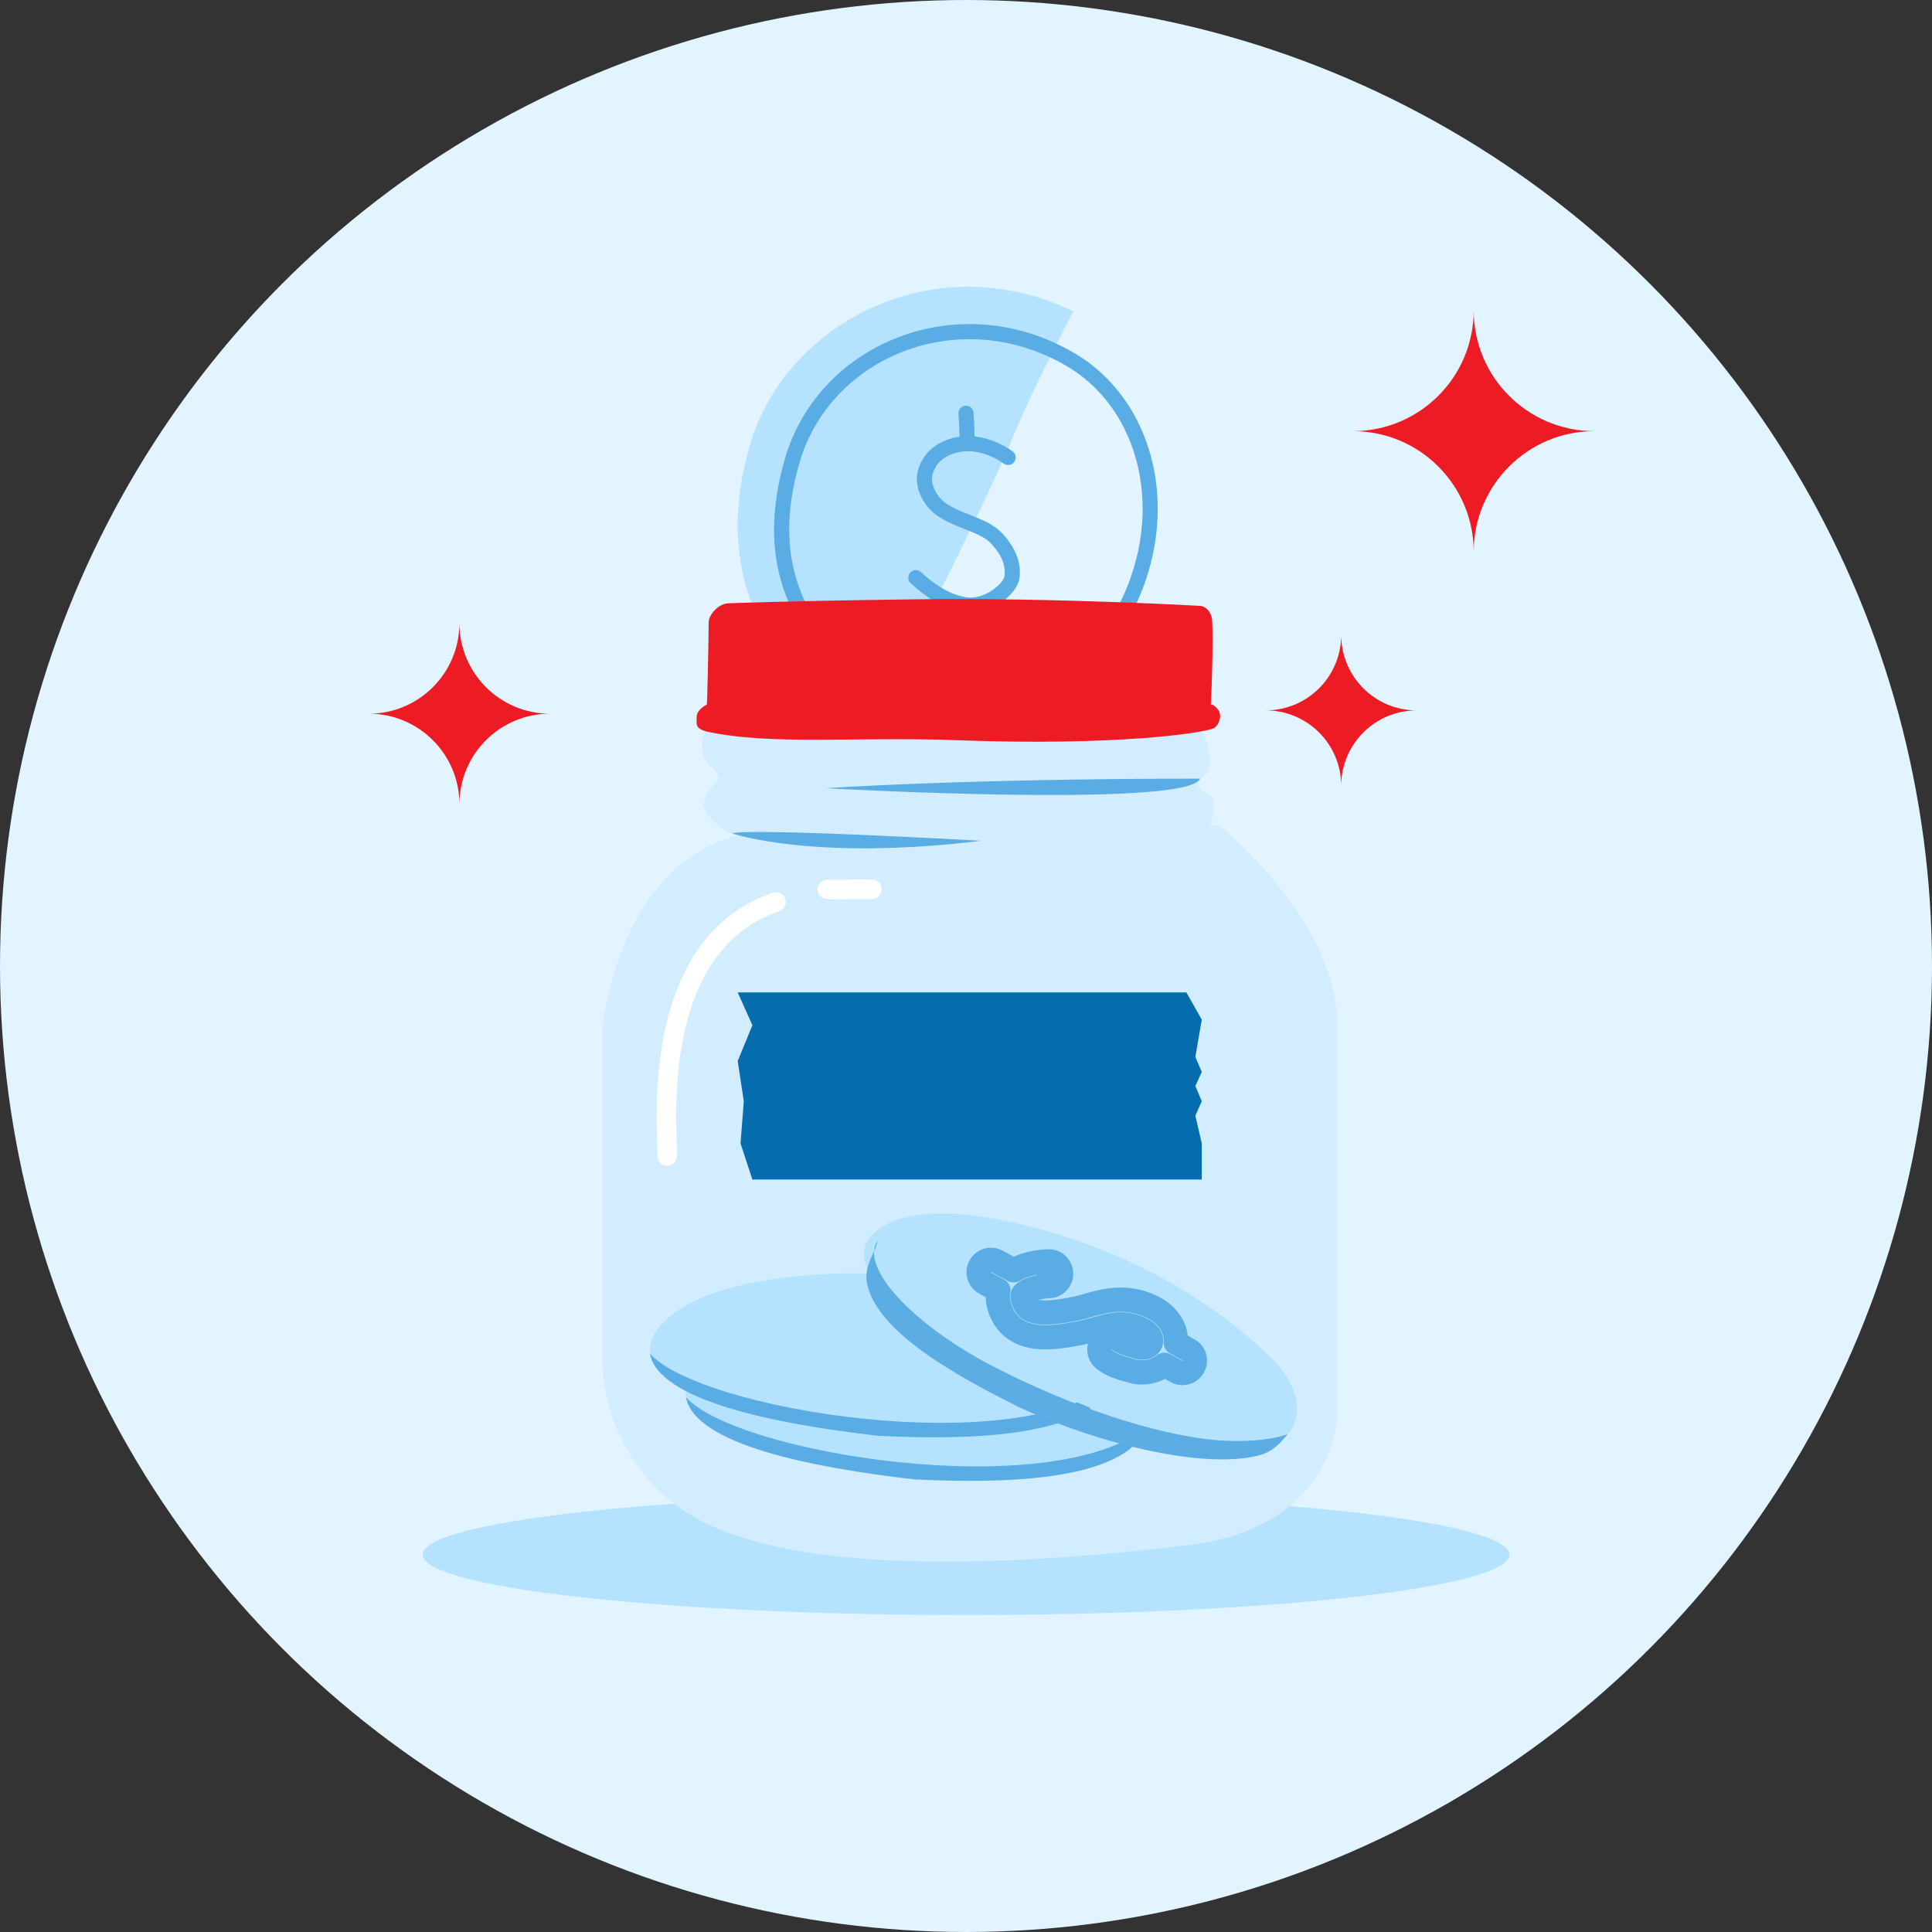 <svg width="88" height="88" viewBox="0 0 88 88" fill="none" xmlns="http://www.w3.org/2000/svg">
<rect x="0" y="0" width="88" height="88" fill="#333333" stroke="none"/>
<circle cx="44" cy="44" r="44" fill="#E1F4FF"/>
<path fill-rule="evenodd" clip-rule="evenodd" d="M43.999 73.562C30.331 73.562 19.25 72.331 19.25 70.812C19.25 69.295 30.331 68.062 43.999 68.062C57.669 68.062 68.75 69.295 68.75 70.812C68.75 72.331 57.669 73.562 43.999 73.562Z" fill="#B5E2FF"/>
<path fill-rule="evenodd" clip-rule="evenodd" d="M52.137 29.688C48.28 35.595 41.032 34.269 38.489 32.621C36.806 31.531 31.962 27.719 34.166 20.245C35.873 14.455 43.171 10.825 49.721 14.62C54.097 17.154 55.994 23.781 52.137 29.688Z" fill="#B5E2FF"/>
<path fill-rule="evenodd" clip-rule="evenodd" d="M48.888 14.176C48.295 15.311 46.89 18.05 46.056 20.091C44.991 22.696 42.658 27.183 41.136 30.366C40.575 31.54 40.085 32.443 39.688 33.234C43.04 34.542 48.809 34.734 52.138 29.688C56.07 23.728 54.075 17.084 49.615 14.526C49.384 14.394 49.121 14.291 48.888 14.176Z" fill="#E1F4FF"/>
<path fill-rule="evenodd" clip-rule="evenodd" d="M39.416 31.381C36.21 29.291 34.291 25.881 35.759 20.871C37.302 15.607 43.668 13.012 48.91 16.068C52.909 18.399 54.049 24.166 50.99 28.881C48.264 33.081 42.686 33.513 39.416 31.381ZM50.413 28.506C53.265 24.112 52.213 18.789 48.564 16.662L48.384 16.559C43.566 13.892 37.819 16.286 36.419 21.064C35.051 25.733 36.812 28.863 39.792 30.805C42.771 32.747 47.919 32.349 50.413 28.506Z" fill="#5AADE4"/>
<path d="M43.287 19.984C44.049 19.75 44.817 19.873 45.534 20.213C45.807 20.343 46.011 20.473 46.131 20.566C46.281 20.682 46.309 20.898 46.192 21.048C46.076 21.198 45.86 21.226 45.71 21.11C45.627 21.045 45.463 20.94 45.239 20.834C44.664 20.561 44.062 20.465 43.488 20.641C43.094 20.762 42.828 20.957 42.659 21.206C42.566 21.342 42.506 21.49 42.474 21.638C42.459 21.707 42.452 21.765 42.45 21.807L42.449 21.844L42.455 21.906L42.471 22C42.475 22.018 42.48 22.037 42.485 22.057C42.529 22.233 42.607 22.408 42.726 22.572C42.841 22.73 42.99 22.87 43.178 22.986C43.293 23.057 43.414 23.123 43.549 23.187L43.845 23.32L44.283 23.494C45.009 23.78 45.369 23.977 45.707 24.354C46.308 25.021 46.526 25.712 46.433 26.346C46.341 26.964 45.477 27.702 44.709 27.839C44.676 27.851 44.627 27.865 44.563 27.877C43.776 28.024 42.714 27.698 41.482 26.566C41.342 26.437 41.333 26.22 41.462 26.08C41.59 25.94 41.808 25.931 41.947 26.059C42.564 26.626 43.131 26.964 43.641 27.121C43.936 27.211 44.177 27.232 44.361 27.212L44.436 27.201L44.53 27.178C45.085 27.075 45.709 26.543 45.753 26.245C45.816 25.818 45.662 25.331 45.196 24.814C44.971 24.563 44.711 24.409 44.182 24.194L43.597 23.961L43.409 23.88C43.19 23.782 42.998 23.683 42.816 23.571C42.551 23.407 42.337 23.206 42.17 22.976C41.901 22.607 41.79 22.237 41.767 21.958L41.762 21.858C41.756 21.568 41.837 21.191 42.091 20.819C42.349 20.44 42.744 20.15 43.287 19.984Z" fill="#5AADE4"/>
<path d="M43.975 18.478C44.165 18.464 44.329 18.607 44.343 18.796L44.365 19.167L44.375 19.353L44.385 19.653L44.388 19.871C44.388 20.061 44.234 20.215 44.044 20.215C43.855 20.215 43.701 20.061 43.701 19.871L43.698 19.669L43.688 19.384L43.657 18.845C43.644 18.656 43.786 18.491 43.975 18.478Z" fill="#5AADE4"/>
<path fill-rule="evenodd" clip-rule="evenodd" d="M55.552 37.618C55.552 37.618 60.918 41.897 60.918 46.741C60.918 51.585 60.918 64.47 60.918 64.47C60.918 64.47 60.839 69.576 54.116 70.382C47.394 71.187 37.933 71.822 32.695 69.63C27.457 67.439 27.457 62.252 27.457 62.252L27.457 46.741C27.457 46.741 28.075 40.263 32.695 38.351C37.315 36.438 55.552 37.618 55.552 37.618Z" fill="#D2EDFF"/>
<path fill-rule="evenodd" clip-rule="evenodd" d="M33.02 37.851C31.651 36.8 31.937 36.429 32.739 35.465C32.786 34.971 31.793 34.942 32.018 33.618C32.674 30.177 51.865 32.283 54.561 33.198C54.942 33.327 55.527 35.123 54.642 35.465C54.26 36.199 55.289 35.862 55.289 36.693C55.192 37.735 55.081 38.45 52.901 38.818C49.51 39.392 46.256 39.306 42.819 39.263C40.217 39.231 36.521 38.521 33.939 38.178L33.02 37.851Z" fill="#D2EDFF"/>
<path fill-rule="evenodd" clip-rule="evenodd" d="M37.617 35.902C37.617 35.902 54.091 36.831 54.668 35.466C43.872 35.466 37.617 35.902 37.617 35.902Z" fill="#5AADE4"/>
<path fill-rule="evenodd" clip-rule="evenodd" d="M33.348 37.96C33.348 37.96 37.039 39.234 44.689 38.296C33.361 37.679 33.348 37.96 33.348 37.96Z" fill="#5AADE4"/>
<path d="M38.191 40.071L39.075 40.058C39.28 40.057 39.472 40.059 39.727 40.065C39.972 40.071 40.166 40.274 40.16 40.519C40.155 40.763 39.952 40.957 39.707 40.952C39.46 40.946 39.276 40.944 39.078 40.945L38.367 40.956L38.025 40.958L37.666 40.952C37.422 40.945 37.228 40.742 37.234 40.497C37.241 40.252 37.444 40.059 37.689 40.065L37.867 40.069L38.191 40.071Z" fill="white"/>
<path d="M35.2 40.661C35.432 40.58 35.685 40.702 35.765 40.933C35.846 41.165 35.724 41.417 35.493 41.498C33.108 42.332 31.736 44.328 31.139 47.189C30.925 48.211 30.822 49.288 30.802 50.428C30.796 50.742 30.797 51.048 30.802 51.369L30.838 52.656C30.838 52.901 30.639 53.099 30.394 53.099C30.172 53.099 29.987 52.935 29.956 52.721L29.951 52.656L29.947 52.458L29.923 51.72C29.911 51.263 29.907 50.846 29.915 50.412C29.936 49.221 30.044 48.09 30.27 47.008C30.926 43.871 32.477 41.613 35.2 40.661Z" fill="white"/>
<path fill-rule="evenodd" clip-rule="evenodd" d="M32.299 64.861C30.117 63.834 31.264 61.229 36.164 60.365C41.065 59.501 46.362 60.105 50.522 62.064C53.072 63.265 53.178 66.052 49.585 66.685C45.993 67.319 36.827 66.994 32.299 64.861Z" fill="#B5E2FF"/>
<path fill-rule="evenodd" clip-rule="evenodd" d="M31.246 63.638C33.497 66.199 47.806 68.52 52.245 65C51.207 67.582 45.271 67.556 41.669 67.386C36.913 66.844 31.623 65.775 31.246 63.638Z" fill="#5AADE4"/>
<path fill-rule="evenodd" clip-rule="evenodd" d="M30.659 62.877C28.476 61.849 29.623 59.245 34.524 58.381C39.424 57.517 44.721 58.121 48.882 60.08C51.432 61.281 51.537 64.067 47.945 64.701C44.352 65.335 35.187 65.01 30.659 62.877Z" fill="#B5E2FF"/>
<path fill-rule="evenodd" clip-rule="evenodd" d="M29.605 61.654C31.856 64.215 46.165 66.536 50.604 63.016C49.566 65.598 43.631 65.572 40.028 65.402C35.272 64.859 29.982 63.791 29.605 61.654Z" fill="#5AADE4"/>
<path fill-rule="evenodd" clip-rule="evenodd" d="M39.948 58.38C38.248 56.668 40.217 54.613 45.117 55.477C50.018 56.341 54.789 58.72 58.028 61.984C60.014 63.985 59.16 66.639 55.567 66.006C51.975 65.373 43.473 61.932 39.948 58.38Z" fill="#B5E2FF"/>
<path fill-rule="evenodd" clip-rule="evenodd" d="M39.977 56.512C39.136 57.711 41.568 60.314 45.121 62.177C48.012 63.692 51.761 65.136 54.876 65.54C56.303 65.725 57.726 65.638 58.643 65.332C58.316 65.725 57.997 66.125 57.308 66.299C54.876 66.915 50.221 65.835 46.446 64.111C43.518 62.65 40.353 60.862 39.597 58.837C39.181 57.72 39.858 57.188 39.977 56.512Z" fill="#5BADE4"/>
<path d="M47.784 58.58L47.797 59.131L47.798 59.131L47.784 58.58ZM48.333 58.002L47.782 58.015L48.333 58.002ZM47.783 58.58L47.77 58.028L47.77 58.028L47.783 58.58ZM47.783 58.58L47.797 59.131L47.797 59.131L47.783 58.58ZM47.769 58.016L48.321 58.003L48.321 58.003L47.769 58.016ZM47.756 57.452L47.743 56.9C47.438 56.907 47.197 57.16 47.204 57.465L47.756 57.452ZM53.558 61.16L53.008 61.12C52.992 61.334 53.102 61.537 53.289 61.642L53.558 61.16ZM52.581 59.585L52.319 60.071L52.319 60.071L52.581 59.585ZM49.449 59.488L49.296 58.958L49.294 58.958L49.449 59.488ZM49.449 59.488L49.602 60.018L49.603 60.018L49.449 59.488ZM49.034 59.602L49.14 60.143C49.148 60.142 49.156 60.14 49.164 60.138L49.034 59.602ZM47.274 59.758L47.36 59.213L47.274 59.758ZM46.835 59.586L46.485 60.012L46.485 60.012L46.835 59.586ZM46.593 59.17L47.125 59.023L47.125 59.023L46.593 59.17ZM46.612 58.939L46.181 58.595L46.181 58.595L46.612 58.939ZM46.969 58.728L46.783 58.209L46.783 58.209L46.969 58.728ZM47.523 58.602L47.594 59.15L47.523 58.602ZM47.719 58.583L47.756 59.134L47.756 59.134L47.719 58.583ZM47.771 58.58L47.749 58.029L47.747 58.029L47.771 58.58ZM47.782 58.58L47.804 59.131L47.804 59.131L47.782 58.58ZM47.782 58.58L47.231 58.593C47.234 58.739 47.296 58.878 47.402 58.979C47.508 59.08 47.649 59.135 47.796 59.131L47.782 58.58ZM47.756 57.452L47.742 56.9L47.742 56.9L47.756 57.452ZM47.755 57.452L47.742 56.9L47.741 56.9L47.755 57.452ZM47.754 57.452L47.74 56.9L47.739 56.9L47.754 57.452ZM47.752 57.452L47.737 56.9L47.735 56.9L47.752 57.452ZM47.745 57.452L47.727 56.9L47.723 56.901L47.745 57.452ZM47.721 57.453L47.7 56.901L47.697 56.901L47.721 57.453ZM47.643 57.457L47.68 58.008L47.68 58.008L47.643 57.457ZM47.38 57.483L47.45 58.031L47.45 58.031L47.38 57.483ZM46.589 57.666L46.403 57.146L46.403 57.146L46.589 57.666ZM46.168 57.861L45.907 58.347C46.078 58.439 46.285 58.434 46.451 58.335L46.168 57.861ZM45.406 57.451L45.667 56.965L45.667 56.965L45.406 57.451ZM44.641 57.68L45.127 57.942L44.641 57.68ZM44.871 58.444L45.132 57.959L44.871 58.444ZM45.475 58.769L46.015 58.885C46.066 58.645 45.953 58.4 45.736 58.283L45.475 58.769ZM45.506 59.472L44.974 59.619L44.974 59.619L45.506 59.472ZM46.118 60.457L45.768 60.884L45.768 60.884L46.118 60.457ZM47.099 60.873L47.013 61.418L47.099 60.873ZM49.263 60.707L49.157 60.165L49.157 60.165L49.263 60.707ZM49.286 60.702L49.157 60.165L49.157 60.165L49.286 60.702ZM49.865 60.549L50.012 61.081L50.017 61.08L49.865 60.549ZM49.865 60.549L49.725 60.016L49.714 60.019L49.865 60.549ZM49.865 60.549L50.006 61.083L50.012 61.081L49.865 60.549ZM52.045 60.578L51.783 61.064L52.045 60.578ZM52.419 61.148L51.892 60.987L51.892 60.987L52.419 61.148ZM51.927 61.378L51.784 61.911C51.811 61.918 51.837 61.923 51.865 61.926L51.927 61.378ZM51.33 61.201L51.517 60.682L51.33 61.201ZM50.996 61.033L50.645 61.46L50.996 61.033ZM50.202 61.111L49.776 60.76L49.776 60.76L50.202 61.111ZM50.279 61.905L50.63 61.479L50.63 61.479L50.279 61.905ZM50.947 62.263L51.134 61.744L51.134 61.744L50.947 62.263ZM51.657 62.474L51.8 61.941L51.8 61.941L51.657 62.474ZM51.657 62.474L51.514 63.007L51.514 63.007L51.657 62.474ZM51.671 62.478L51.814 61.944L51.814 61.944L51.671 62.478ZM51.736 62.491L51.815 61.945L51.736 62.491ZM53.04 62.163L53.309 61.681C53.111 61.57 52.866 61.592 52.69 61.735L53.04 62.163ZM53.588 62.469L53.857 61.987L53.588 62.469ZM54.356 62.251L54.837 62.52L54.837 62.52L54.356 62.251ZM54.138 61.483L53.869 61.965L54.138 61.483ZM47.798 59.131C48.413 59.116 48.899 58.605 48.885 57.989L47.782 58.015C47.782 58.018 47.781 58.019 47.781 58.02C47.781 58.021 47.78 58.023 47.778 58.024C47.777 58.026 47.775 58.027 47.774 58.027C47.773 58.028 47.772 58.028 47.77 58.028L47.798 59.131ZM47.797 59.131L47.797 59.131L47.77 58.028L47.77 58.028L47.797 59.131ZM47.797 59.131L47.797 59.131L47.77 58.028L47.769 58.028L47.797 59.131ZM47.796 59.131L47.797 59.131L47.77 58.028L47.769 58.028L47.796 59.131ZM47.77 58.028C47.76 58.028 47.821 58.025 47.891 58.039C47.977 58.056 48.065 58.095 48.142 58.161C48.211 58.22 48.25 58.283 48.272 58.323C48.293 58.364 48.305 58.399 48.311 58.419C48.322 58.458 48.327 58.489 48.329 58.499C48.331 58.513 48.332 58.523 48.332 58.528C48.333 58.539 48.334 58.547 48.334 58.549C48.334 58.553 48.334 58.555 48.334 58.556C48.334 58.559 48.334 58.56 48.334 58.556C48.334 58.548 48.333 58.531 48.333 58.496C48.331 58.426 48.328 58.285 48.321 58.003L47.218 58.029C47.224 58.311 47.227 58.452 47.229 58.523C47.23 58.558 47.23 58.576 47.231 58.586C47.231 58.59 47.231 58.596 47.231 58.601C47.231 58.603 47.231 58.606 47.232 58.609C47.232 58.612 47.232 58.62 47.233 58.631C47.234 58.636 47.235 58.647 47.237 58.66C47.238 58.67 47.243 58.701 47.255 58.74C47.261 58.759 47.297 58.891 47.424 58.999C47.597 59.148 47.795 59.131 47.796 59.131L47.77 58.028ZM47.204 57.465L47.218 58.029L48.321 58.003L48.308 57.439L47.204 57.465ZM48.885 57.989C48.87 57.373 48.359 56.885 47.743 56.9L47.769 58.003C47.772 58.003 47.773 58.004 47.774 58.004C47.775 58.004 47.776 58.005 47.778 58.007C47.779 58.008 47.78 58.01 47.781 58.011C47.781 58.011 47.782 58.013 47.782 58.015L48.885 57.989ZM54.109 61.199C54.17 60.336 53.667 59.544 52.843 59.099L52.319 60.071C52.833 60.348 53.033 60.766 53.008 61.12L54.109 61.199ZM52.843 59.099C51.419 58.331 50.111 58.722 49.296 58.958L49.602 60.018C50.429 59.78 51.327 59.535 52.319 60.071L52.843 59.099ZM49.294 58.958L49.294 58.958L49.603 60.018L49.603 60.017L49.294 58.958ZM49.296 58.958C49.145 59.001 49.018 59.037 48.903 59.065L49.164 60.138C49.306 60.103 49.456 60.06 49.602 60.018L49.296 58.958ZM48.928 59.06C48.184 59.206 47.686 59.264 47.36 59.213L47.188 60.303C47.734 60.389 48.418 60.284 49.14 60.143L48.928 59.06ZM47.36 59.213C47.291 59.202 47.247 59.188 47.221 59.178C47.196 59.167 47.186 59.16 47.185 59.159L46.485 60.012C46.676 60.169 46.914 60.26 47.188 60.303L47.36 59.213ZM47.185 59.159C47.185 59.159 47.184 59.158 47.182 59.156C47.18 59.154 47.177 59.15 47.172 59.142C47.162 59.126 47.144 59.09 47.125 59.023L46.061 59.318C46.148 59.63 46.294 59.855 46.485 60.012L47.185 59.159ZM47.125 59.023C47.118 58.997 47.134 59.038 47.119 59.115C47.111 59.156 47.097 59.196 47.077 59.231C47.059 59.264 47.041 59.286 47.043 59.284L46.181 58.595C46.148 58.636 46.068 58.74 46.036 58.905C46.007 59.052 46.027 59.193 46.061 59.318L47.125 59.023ZM47.043 59.284C47.029 59.302 47.018 59.311 47.016 59.312C47.014 59.314 47.016 59.312 47.026 59.306C47.046 59.293 47.087 59.272 47.154 59.248L46.783 58.209C46.547 58.293 46.324 58.416 46.181 58.595L47.043 59.284ZM47.154 59.248C47.288 59.2 47.449 59.169 47.594 59.15L47.453 58.055C47.265 58.079 47.019 58.124 46.783 58.209L47.154 59.248ZM47.594 59.15C47.662 59.141 47.719 59.136 47.756 59.134L47.682 58.033C47.626 58.036 47.547 58.043 47.453 58.055L47.594 59.15ZM47.756 59.134C47.775 59.133 47.788 59.132 47.795 59.132L47.747 58.029C47.732 58.03 47.71 58.031 47.682 58.033L47.756 59.134ZM47.793 59.132L47.804 59.131L47.76 58.028L47.749 58.029L47.793 59.132ZM47.804 59.131L47.805 59.131L47.761 58.028L47.76 58.028L47.804 59.131ZM47.796 59.131L47.796 59.131L47.77 58.028L47.769 58.028L47.796 59.131ZM47.218 58.029L47.231 58.593L48.334 58.567L48.321 58.003L47.218 58.029ZM48.321 58.003C48.314 57.721 48.311 57.579 48.309 57.509C48.308 57.474 48.308 57.455 48.307 57.445C48.307 57.441 48.307 57.434 48.307 57.428C48.307 57.427 48.307 57.423 48.306 57.419C48.306 57.416 48.306 57.406 48.304 57.393C48.304 57.387 48.302 57.374 48.3 57.358C48.297 57.346 48.291 57.31 48.275 57.265C48.264 57.233 48.215 57.101 48.075 57.002C47.997 56.946 47.915 56.918 47.844 56.907C47.811 56.902 47.785 56.9 47.768 56.9C47.761 56.9 47.752 56.9 47.749 56.9C47.745 56.9 47.742 56.9 47.742 56.9L47.769 58.003C47.777 58.003 47.601 58.019 47.436 57.901C47.296 57.802 47.248 57.67 47.236 57.638C47.22 57.593 47.214 57.557 47.212 57.545C47.209 57.529 47.208 57.516 47.207 57.51C47.206 57.498 47.205 57.488 47.205 57.485C47.205 57.481 47.204 57.478 47.204 57.477C47.204 57.473 47.204 57.471 47.204 57.476C47.205 57.484 47.205 57.5 47.206 57.535C47.208 57.606 47.211 57.746 47.218 58.029L48.321 58.003ZM47.742 56.9L47.742 56.9L47.769 58.003L47.769 58.003L47.742 56.9ZM47.741 56.9L47.74 56.9L47.768 58.003L47.769 58.003L47.741 56.9ZM47.739 56.9L47.737 56.9L47.767 58.003L47.769 58.003L47.739 56.9ZM47.735 56.9L47.727 56.9L47.762 58.003L47.769 58.003L47.735 56.9ZM47.723 56.901L47.7 56.901L47.743 58.004L47.766 58.003L47.723 56.901ZM47.697 56.901C47.674 56.903 47.643 56.904 47.606 56.907L47.68 58.008C47.708 58.006 47.73 58.005 47.745 58.004L47.697 56.901ZM47.606 56.907C47.531 56.912 47.429 56.92 47.309 56.936L47.45 58.031C47.544 58.018 47.624 58.012 47.68 58.008L47.606 56.907ZM47.309 56.936C47.077 56.966 46.743 57.025 46.403 57.146L46.775 58.185C47.013 58.1 47.261 58.055 47.45 58.031L47.309 56.936ZM46.403 57.146C46.247 57.202 46.066 57.279 45.886 57.387L46.451 58.335C46.555 58.273 46.666 58.224 46.775 58.185L46.403 57.146ZM46.43 57.375L45.667 56.965L45.144 57.937L45.907 58.347L46.43 57.375ZM45.667 56.965C45.124 56.673 44.447 56.876 44.155 57.419L45.127 57.942C45.129 57.939 45.13 57.938 45.13 57.938C45.131 57.937 45.133 57.936 45.135 57.936C45.137 57.935 45.139 57.935 45.14 57.935C45.141 57.935 45.142 57.935 45.144 57.937L45.667 56.965ZM44.155 57.419C43.863 57.962 44.067 58.639 44.61 58.931L45.132 57.959C45.13 57.957 45.129 57.956 45.129 57.956C45.128 57.955 45.127 57.953 45.126 57.951C45.126 57.949 45.126 57.947 45.126 57.946C45.126 57.945 45.126 57.944 45.127 57.942L44.155 57.419ZM44.61 58.931L45.214 59.255L45.736 58.283L45.132 57.959L44.61 58.931ZM44.935 58.654C44.869 58.965 44.883 59.292 44.974 59.619L46.038 59.324C45.99 59.152 45.989 59.006 46.015 58.885L44.935 58.654ZM44.974 59.619C45.113 60.12 45.371 60.557 45.768 60.884L46.469 60.031C46.273 59.87 46.125 59.641 46.038 59.324L44.974 59.619ZM45.768 60.884C46.157 61.203 46.601 61.353 47.013 61.418L47.185 60.328C46.908 60.284 46.665 60.192 46.469 60.031L45.768 60.884ZM47.013 61.418C47.786 61.539 48.662 61.387 49.369 61.248L49.157 60.165C48.43 60.308 47.738 60.415 47.185 60.328L47.013 61.418ZM49.369 61.248C49.384 61.245 49.4 61.242 49.415 61.238L49.157 60.165C49.157 60.165 49.157 60.165 49.157 60.165L49.369 61.248ZM49.415 61.238C49.631 61.186 49.831 61.131 50.012 61.081L49.719 60.017C49.536 60.068 49.353 60.118 49.157 60.165L49.415 61.238ZM50.017 61.08L50.017 61.08L49.714 60.019L49.714 60.019L50.017 61.08ZM50.006 61.083L50.006 61.083L49.725 60.016L49.725 60.016L50.006 61.083ZM50.012 61.081C50.826 60.857 51.226 60.763 51.783 61.064L52.307 60.092C51.32 59.56 50.51 59.8 49.719 60.017L50.012 61.081ZM51.783 61.064C51.907 61.131 51.908 61.169 51.893 61.136C51.879 61.106 51.871 61.054 51.892 60.987L52.947 61.309C52.998 61.141 53.005 60.913 52.897 60.677C52.788 60.44 52.587 60.243 52.307 60.092L51.783 61.064ZM51.892 60.987C51.91 60.925 51.946 60.879 51.99 60.85C52.04 60.819 52.057 60.837 51.99 60.83L51.865 61.926C52.13 61.956 52.378 61.912 52.582 61.782C52.781 61.656 52.897 61.475 52.947 61.309L51.892 60.987ZM52.07 60.845C51.824 60.779 51.655 60.732 51.517 60.682L51.142 61.721C51.332 61.789 51.548 61.847 51.784 61.911L52.07 60.845ZM51.517 60.682C51.447 60.657 51.402 60.637 51.374 60.623C51.346 60.608 51.34 60.602 51.346 60.607L50.645 61.46C50.777 61.568 50.945 61.649 51.142 61.721L51.517 60.682ZM51.346 60.607C50.87 60.216 50.167 60.284 49.776 60.76L50.628 61.461C50.63 61.459 50.631 61.459 50.632 61.458C50.633 61.458 50.634 61.457 50.636 61.457C50.639 61.457 50.64 61.457 50.641 61.457C50.642 61.458 50.643 61.458 50.645 61.46L51.346 60.607ZM49.776 60.76C49.384 61.236 49.453 61.94 49.929 62.331L50.63 61.479C50.627 61.477 50.627 61.476 50.627 61.475C50.626 61.474 50.625 61.473 50.625 61.47C50.625 61.468 50.625 61.467 50.626 61.465C50.626 61.465 50.626 61.463 50.628 61.461L49.776 60.76ZM49.929 62.331C50.202 62.556 50.506 62.691 50.76 62.782L51.134 61.744C50.935 61.672 50.764 61.589 50.63 61.479L49.929 62.331ZM50.76 62.782C51.007 62.871 51.278 62.944 51.514 63.007L51.8 61.941C51.554 61.875 51.329 61.814 51.134 61.744L50.76 62.782ZM51.514 63.007L51.514 63.007L51.8 61.941L51.8 61.941L51.514 63.007ZM51.514 63.007L51.528 63.011L51.814 61.944L51.8 61.941L51.514 63.007ZM51.528 63.011C51.571 63.022 51.614 63.031 51.657 63.037L51.815 61.945C51.815 61.945 51.814 61.945 51.814 61.944L51.528 63.011ZM51.657 63.037C52.307 63.131 52.928 62.967 53.389 62.59L52.69 61.735C52.488 61.901 52.185 61.998 51.815 61.945L51.657 63.037ZM53.857 61.987L53.309 61.681L52.771 62.645L53.319 62.951L53.857 61.987ZM53.874 61.982C53.873 61.984 53.871 61.985 53.871 61.986C53.87 61.986 53.868 61.987 53.866 61.988C53.864 61.989 53.863 61.989 53.861 61.989C53.861 61.988 53.859 61.988 53.857 61.987L53.319 62.951C53.857 63.251 54.537 63.058 54.837 62.52L53.874 61.982ZM53.869 61.965C53.871 61.967 53.872 61.968 53.873 61.968C53.873 61.969 53.874 61.971 53.875 61.973C53.876 61.975 53.876 61.977 53.876 61.978C53.875 61.978 53.875 61.98 53.874 61.982L54.837 62.52C55.138 61.982 54.945 61.302 54.407 61.002L53.869 61.965ZM53.289 61.642L53.869 61.965L54.407 61.002L53.827 60.678L53.289 61.642Z" fill="#5AADE4"/>
<path fill-rule="evenodd" clip-rule="evenodd" d="M54.683 27.598C54.999 27.644 55.194 27.962 55.211 28.257C55.249 28.941 55.23 30.596 55.152 32.089C55.274 32.089 55.37 32.191 55.493 32.336C55.688 32.65 55.492 33.03 55.308 33.161C54.842 33.395 50.77 33.984 43.668 33.718C38.933 33.541 35.184 33.963 32.194 33.323C31.629 33.174 31.734 32.959 31.734 32.659C31.734 32.369 32.028 32.184 32.194 32.089C32.216 32.076 32.279 28.927 32.279 28.328C32.279 28.035 32.706 27.479 33.201 27.479C33.201 27.479 35.316 27.383 41.657 27.298C47.999 27.212 54.683 27.598 54.683 27.598Z" fill="#ED1C24"/>
<path fill-rule="evenodd" clip-rule="evenodd" d="M33.602 45.203H54.036L54.739 46.441L54.447 48.141L54.739 48.826L54.447 49.465L54.739 50.159L54.447 50.818L54.739 52.081V53.726H34.27L33.73 52.081L33.879 50.159L33.602 48.327L34.27 46.698L33.602 45.203Z" fill="#056DAE"/>
<path fill-rule="evenodd" clip-rule="evenodd" d="M57.652 32.357C59.55 32.357 61.09 33.897 61.09 35.795C61.09 33.897 62.629 32.357 64.527 32.357C62.629 32.357 61.09 30.819 61.09 28.92C61.09 30.819 59.55 32.357 57.652 32.357Z" fill="#ED1C24"/>
<path fill-rule="evenodd" clip-rule="evenodd" d="M20.926 28.383C20.926 30.661 19.078 32.508 16.801 32.508C19.078 32.508 20.926 34.355 20.926 36.633C20.926 34.355 22.773 32.508 25.051 32.508C22.773 32.508 20.926 30.661 20.926 28.383Z" fill="#ED1C24"/>
<path fill-rule="evenodd" clip-rule="evenodd" d="M67.125 14.139C67.125 17.177 64.661 19.638 61.625 19.638C64.661 19.638 67.125 22.102 67.125 25.139C67.125 22.102 69.587 19.638 72.625 19.638C69.587 19.638 67.125 17.177 67.125 14.139Z" fill="#ED1C24"/>
</svg>

